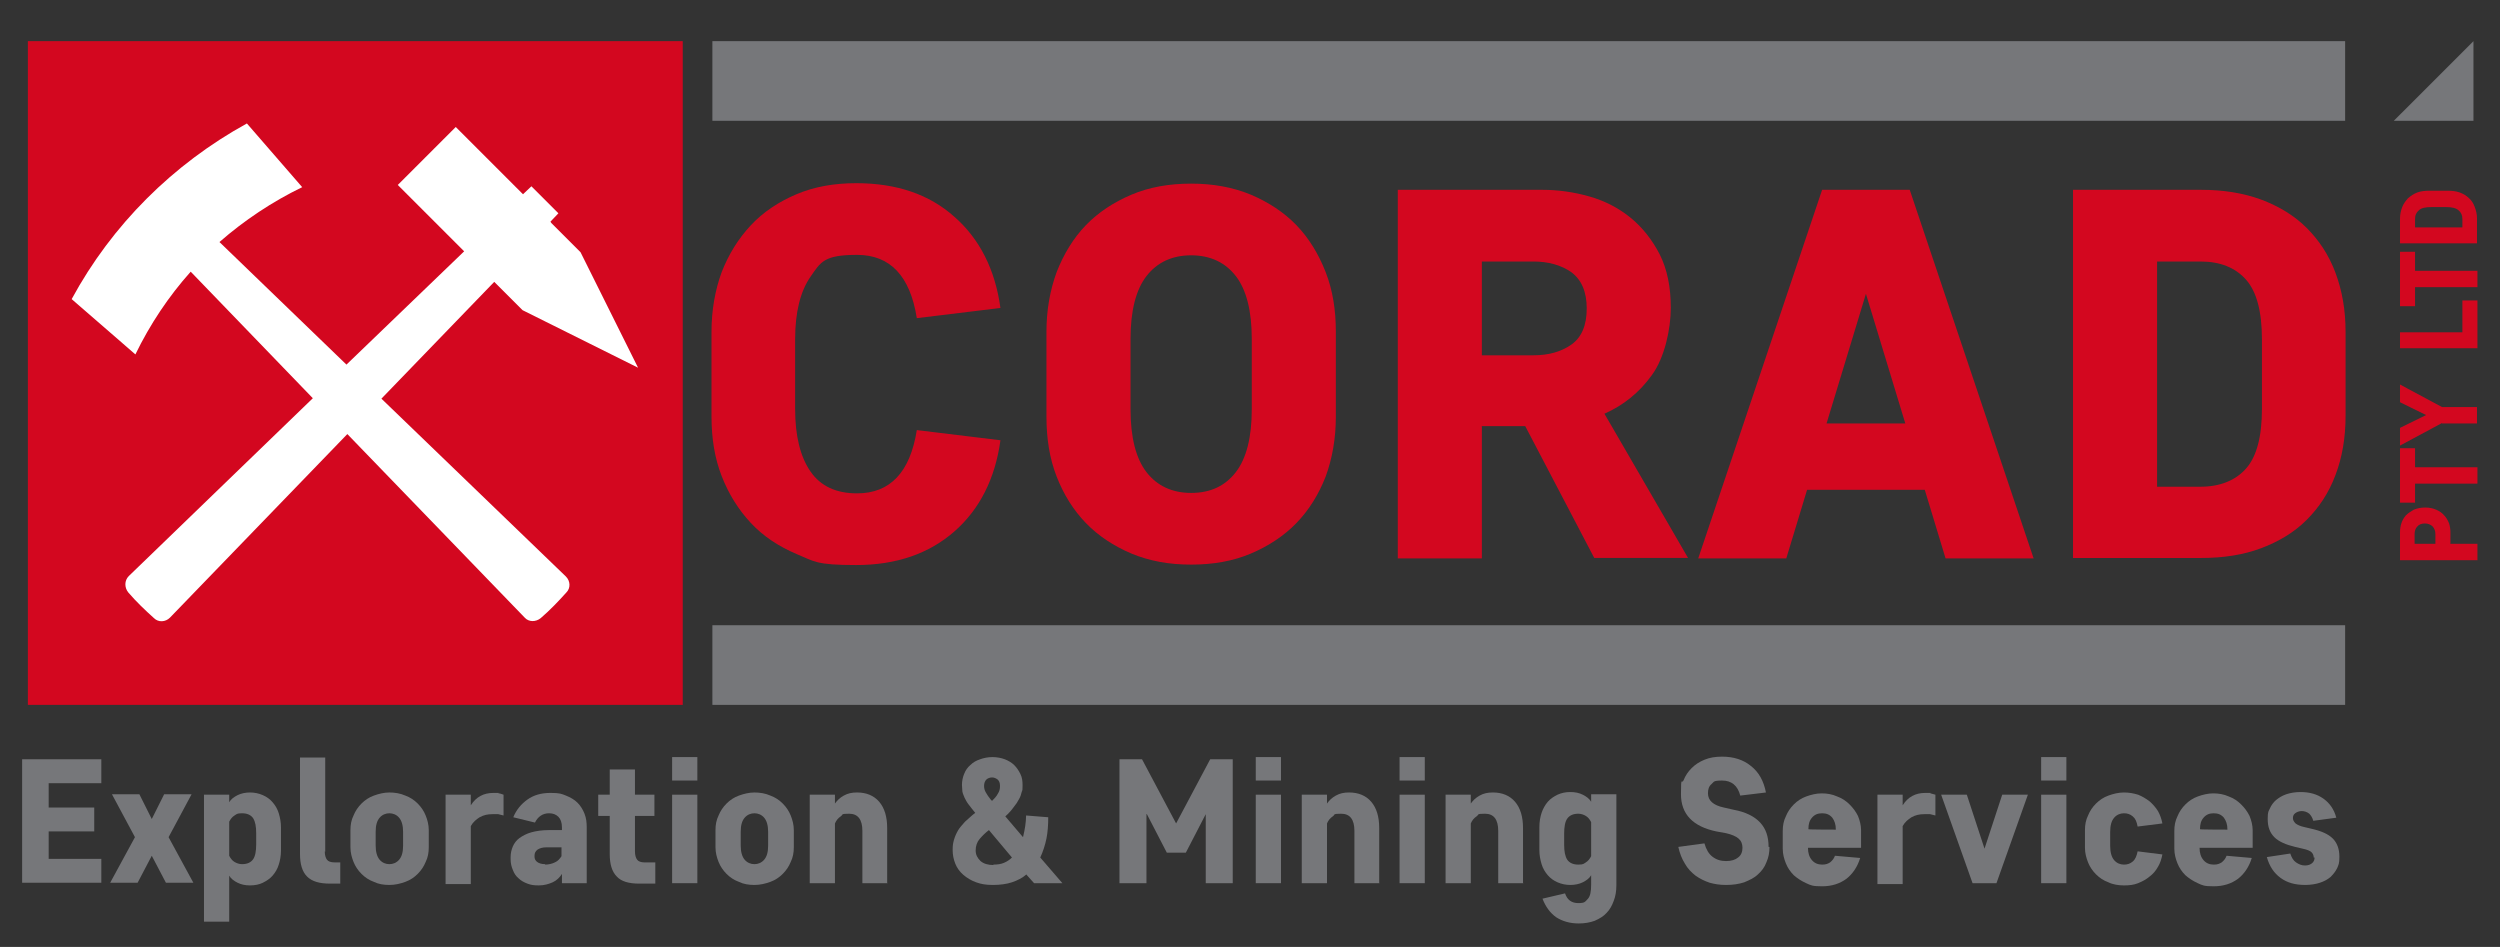 <?xml version="1.0" encoding="UTF-8"?>
<svg xmlns="http://www.w3.org/2000/svg" version="1.1" viewBox="0 0 565 214">
  <rect x="0" y="0" width="565" height="214" fill="#333333" stroke="none"/>
  <defs>
    <style>
      .cls-1 {
        fill: #76777a;
      }

      .cls-1, .cls-2, .cls-3 {
        stroke-width: 0px;
      }

      .cls-2 {
        fill: #d3071f;
      }

      .cls-3 {
        fill: #fff;
      }
    </style>
  </defs>
  <g id="Lines">
    <rect id="Bot_line" data-name="Bot line" class="cls-1" x="161" y="141.3" width="369" height="18"></rect>
    <rect id="Top_line" data-name="Top line" class="cls-1" x="161" y="9.3" width="369" height="18"></rect>
  </g>
  <g id="parts">
    <rect id="Red_box" data-name="Red box" class="cls-2" x="6.3" y="9.3" width="148" height="150"></rect>
    <polyline id="Sml_traingle" data-name="Sml traingle" class="cls-1" points="541 27.3 559 27.3 559 9.3"></polyline>
  </g>
  <g id="Text">
    <g>
      <path class="cls-1" d="M5,171.6h17.9v5.4h-11.9v5.5h10.3v5.4h-10.3v6.2h11.9v5.4H5v-28Z"></path>
      <path class="cls-1" d="M34.3,185.1l2.8-5.6h6.2l-5.2,9.7,5.6,10.3h-6.2l-3.2-6.1-3.2,6.1h-6.2l5.6-10.3-5.2-9.7h6.2l2.8,5.6Z"></path>
      <path class="cls-1" d="M51.8,179.6v1.7c.4-.7,1.1-1.2,1.9-1.6.8-.4,1.8-.6,2.8-.6s2,.2,2.9.6c.9.4,1.6.9,2.2,1.6.6.7,1.1,1.5,1.4,2.5.3,1,.5,2,.5,3.2v5.2c0,1.2-.2,2.3-.5,3.2-.3,1-.8,1.8-1.4,2.5-.6.7-1.4,1.2-2.2,1.6s-1.8.6-2.9.6-2-.2-2.8-.6c-.8-.4-1.5-.9-1.9-1.6v10.4h-5.7v-28.7h5.7ZM51.8,193.4c.3.6.7,1.1,1.2,1.4.5.3,1.1.5,1.7.5,1.2,0,2-.4,2.5-1.1.5-.7.7-1.9.7-3.4v-2.5c0-1.5-.2-2.6-.7-3.4-.5-.7-1.3-1.1-2.5-1.1s-1.2.2-1.7.5c-.5.3-.9.8-1.2,1.4v7.6Z"></path>
      <path class="cls-1" d="M73.4,192.4c0,.9.2,1.5.5,1.9.3.4.9.6,1.7.6h1.3v4.8h-2.3c-2.4,0-4.1-.5-5.2-1.6-1.1-1.1-1.6-2.8-1.6-5.1v-21.8h5.7v21.3Z"></path>
      <path class="cls-1" d="M79.2,187.6c0-1.2.2-2.3.7-3.3.4-1,1-1.9,1.8-2.7.8-.8,1.7-1.4,2.8-1.8,1.1-.4,2.3-.7,3.5-.7s2.5.2,3.6.7c1.1.4,2,1,2.8,1.8.8.8,1.4,1.7,1.8,2.7.4,1,.7,2.1.7,3.3v3.9c0,1.2-.2,2.3-.7,3.3-.4,1-1,1.9-1.8,2.7-.8.8-1.7,1.4-2.8,1.8-1.1.4-2.3.7-3.6.7s-2.5-.2-3.5-.7c-1.1-.4-2-1-2.8-1.8-.8-.8-1.4-1.7-1.8-2.7-.4-1-.7-2.1-.7-3.3v-3.9ZM84.9,191.1c0,1.4.3,2.5.9,3.2.6.7,1.4,1,2.2,1s1.6-.3,2.2-1c.6-.7.9-1.7.9-3.2v-3.1c0-1.4-.3-2.5-.9-3.2-.6-.7-1.4-1-2.2-1s-1.6.3-2.2,1c-.6.7-.9,1.7-.9,3.2v3.1Z"></path>
      <path class="cls-1" d="M100.7,179.6h5.7v2.4c1.2-1.9,2.9-2.8,5.1-2.8s.8,0,1.2.1c.4,0,.7.2,1.1.3v4.7c-.4-.1-.8-.2-1.2-.3-.4,0-.8,0-1.3,0-1.1,0-2,.2-2.9.7-.8.5-1.5,1.1-2,2v13.1h-5.7v-20Z"></path>
      <path class="cls-1" d="M115.4,193.7c0-.9.2-1.7.5-2.4.3-.7.8-1.4,1.5-1.9.7-.5,1.6-1,2.7-1.3,1.1-.3,2.4-.5,4-.5h2.9v-.6c0-1.1-.3-1.9-.8-2.4-.5-.5-1.2-.8-2.1-.8-1.4,0-2.5.7-3.2,2.1l-4.9-1.2c.7-1.7,1.8-3,3.2-4,1.4-1,3.1-1.5,5.2-1.5s2.5.2,3.5.6c1,.4,1.9.9,2.6,1.6.7.7,1.2,1.5,1.6,2.5s.5,2,.5,3.1v12.6h-5.6v-2.1c-.5.8-1.2,1.5-2.1,1.9-.9.4-1.9.7-3.1.7s-1.8-.1-2.6-.4c-.8-.3-1.5-.7-2-1.2-.6-.5-1-1.1-1.3-1.9-.3-.7-.5-1.5-.5-2.4v-.4ZM123.2,195.4c.8,0,1.6-.2,2.2-.5.7-.3,1.1-.8,1.5-1.4v-2h-3.5c-.8,0-1.4.2-1.9.5-.5.4-.7.8-.7,1.4v.2c0,.5.2.9.6,1.2.4.3,1,.5,1.8.5Z"></path>
      <path class="cls-1" d="M143.5,192.4c0,.9.2,1.5.5,1.9.3.4.9.6,1.6.6h2.5v4.8h-3.6c-2.4,0-4.1-.5-5.1-1.6-1.1-1.1-1.6-2.8-1.6-5.1v-8.6h-2.6v-4.8h2.6v-5.7h5.7v5.7h4.4v4.8h-4.4v8Z"></path>
      <path class="cls-1" d="M151.9,171.1h5.7v5.3h-5.7v-5.3ZM151.9,179.6h5.7v20h-5.7v-20Z"></path>
      <path class="cls-1" d="M161.7,187.6c0-1.2.2-2.3.7-3.3.4-1,1-1.9,1.8-2.7.8-.8,1.7-1.4,2.8-1.8,1.1-.4,2.3-.7,3.5-.7s2.5.2,3.6.7c1.1.4,2,1,2.8,1.8.8.8,1.4,1.7,1.8,2.7.4,1,.7,2.1.7,3.3v3.9c0,1.2-.2,2.3-.7,3.3-.4,1-1,1.9-1.8,2.7-.8.8-1.7,1.4-2.8,1.8-1.1.4-2.3.7-3.6.7s-2.5-.2-3.5-.7c-1.1-.4-2-1-2.8-1.8-.8-.8-1.4-1.7-1.8-2.7-.4-1-.7-2.1-.7-3.3v-3.9ZM167.4,191.1c0,1.4.3,2.5.9,3.2.6.7,1.4,1,2.2,1s1.6-.3,2.2-1c.6-.7.9-1.7.9-3.2v-3.1c0-1.4-.3-2.5-.9-3.2-.6-.7-1.4-1-2.2-1s-1.6.3-2.2,1c-.6.7-.9,1.7-.9,3.2v3.1Z"></path>
      <path class="cls-1" d="M200.6,199.6h-5.7v-11.8c0-2.6-1-3.9-3-3.9s-1.3.2-1.9.6c-.6.4-1,.9-1.3,1.6v13.5h-5.7v-20h5.7v2c.5-.7,1.1-1.3,2-1.8.9-.5,1.8-.7,3-.7,2.1,0,3.8.7,5,2.1,1.2,1.4,1.8,3.4,1.8,5.9v12.4Z"></path>
      <path class="cls-1" d="M232,197.6c-.9.8-2.1,1.4-3.3,1.8s-2.7.6-4.3.6-2.7-.2-3.8-.6c-1.1-.4-2.1-1-2.9-1.7-.8-.7-1.4-1.5-1.8-2.5-.4-1-.6-2-.6-3.1s.1-1.6.3-2.3c.2-.7.5-1.4.9-2.1.4-.7,1-1.3,1.6-2,.7-.6,1.4-1.3,2.3-2-.6-.7-1.1-1.4-1.5-1.9-.4-.5-.7-1.1-.9-1.5-.2-.5-.4-.9-.5-1.4,0-.5-.1-1-.1-1.5,0-.9.2-1.8.5-2.5.3-.8.8-1.5,1.4-2,.6-.6,1.3-1,2.2-1.3.8-.3,1.8-.5,2.8-.5s2,.2,2.8.5c.8.3,1.6.8,2.1,1.3.6.6,1,1.2,1.4,2s.5,1.6.5,2.6,0,1-.2,1.5c-.1.5-.3,1.1-.6,1.6-.3.6-.7,1.2-1.2,1.8-.5.7-1.1,1.4-1.9,2.1l4,4.7c.2-.9.4-1.7.5-2.5.1-.8.2-1.6.2-2.4l5,.4c0,1.7-.1,3.3-.4,4.8-.3,1.5-.8,3-1.4,4.3l5,5.8h-6.4l-1.7-1.9ZM224.5,195.4c.9,0,1.7-.1,2.4-.4.7-.3,1.3-.7,1.8-1.2l-5.2-6.2c-.8.6-1.4,1.2-2.1,2-.6.7-.9,1.6-.9,2.6s.4,1.7,1.1,2.4c.7.6,1.7.9,2.9.9ZM222.4,177.6c0,.5.1,1,.4,1.5.3.5.6,1,1.1,1.6l.3.3c.5-.5,1-1,1.3-1.6.4-.6.5-1.1.5-1.8s-.2-1.1-.5-1.4c-.4-.3-.8-.5-1.3-.5s-1,.2-1.3.5c-.3.3-.5.8-.5,1.4Z"></path>
      <path class="cls-1" d="M259.1,184v15.6h-6.1v-28h5.1l7.7,14.5,7.7-14.5h5.1v28h-6.1v-15.6l-4.5,8.7h-4.3l-4.5-8.7Z"></path>
      <path class="cls-1" d="M283.8,171.1h5.7v5.3h-5.7v-5.3ZM283.8,179.6h5.7v20h-5.7v-20Z"></path>
      <path class="cls-1" d="M311.8,199.6h-5.7v-11.8c0-2.6-1-3.9-3-3.9s-1.3.2-1.9.6c-.6.4-1,.9-1.3,1.6v13.5h-5.7v-20h5.7v2c.5-.7,1.1-1.3,2-1.8.9-.5,1.8-.7,3-.7,2.1,0,3.8.7,5,2.1,1.2,1.4,1.8,3.4,1.8,5.9v12.4Z"></path>
      <path class="cls-1" d="M316.3,171.1h5.7v5.3h-5.7v-5.3ZM316.3,179.6h5.7v20h-5.7v-20Z"></path>
      <path class="cls-1" d="M344.3,199.6h-5.7v-11.8c0-2.6-1-3.9-3-3.9s-1.3.2-1.9.6c-.6.4-1,.9-1.3,1.6v13.5h-5.7v-20h5.7v2c.5-.7,1.1-1.3,2-1.8.9-.5,1.8-.7,3-.7,2.1,0,3.8.7,5,2.1,1.2,1.4,1.8,3.4,1.8,5.9v12.4Z"></path>
      <path class="cls-1" d="M359.6,197.8c-.4.7-1.1,1.2-1.9,1.6-.8.4-1.8.6-2.8.6s-2-.2-2.9-.6c-.9-.4-1.6-.9-2.2-1.6-.6-.7-1.1-1.5-1.4-2.5s-.5-2-.5-3.2v-5.2c0-1.2.2-2.3.5-3.2s.8-1.8,1.4-2.5c.6-.7,1.4-1.2,2.2-1.6.9-.4,1.8-.6,2.9-.6s2,.2,2.8.6c.8.4,1.5.9,1.9,1.6v-1.7h5.7v20.6c0,1.3-.2,2.5-.6,3.5-.4,1.1-.9,2-1.6,2.7-.7.8-1.6,1.3-2.7,1.8-1.1.4-2.3.6-3.6.6-2,0-3.7-.5-5.1-1.4-1.4-1-2.4-2.4-3.1-4.2l5.1-1.2c.5,1.5,1.5,2.2,3,2.2s1.5-.3,2.1-.9.8-1.7.8-3.3v-2.2ZM359.6,185.8c-.3-.6-.7-1.1-1.2-1.4-.5-.3-1.1-.5-1.7-.5-1.2,0-2,.4-2.5,1.1-.5.7-.7,1.9-.7,3.4v2.5c0,1.5.2,2.6.7,3.4.5.7,1.3,1.1,2.5,1.1s1.2-.2,1.7-.5c.5-.3.9-.8,1.2-1.4v-7.6Z"></path>
      <path class="cls-1" d="M399.9,191.4c0,1.3-.2,2.4-.7,3.5-.4,1.1-1.1,2-1.9,2.7-.8.8-1.9,1.3-3.1,1.8-1.2.4-2.6.6-4.1.6s-2.6-.2-3.7-.5c-1.2-.4-2.2-.9-3.2-1.6-.9-.7-1.8-1.6-2.4-2.7-.7-1.1-1.2-2.4-1.5-3.8l5.9-.8c.4,1.4,1,2.4,1.8,3,.9.7,1.9,1,3.1,1s2.1-.3,2.7-.8c.7-.5,1-1.3,1-2.2s-.3-1.6-.9-2.1c-.6-.5-1.5-.9-2.8-1.2l-2.2-.4c-5.3-1.1-8-3.9-8-8.4s.2-2.1.6-3.2c.4-1,1-1.9,1.8-2.7s1.7-1.4,2.9-1.9c1.2-.5,2.5-.7,4-.7,2.6,0,4.8.7,6.5,2.1,1.8,1.4,2.9,3.4,3.4,6l-5.8.7c-.6-2.3-2-3.4-4.1-3.4s-1.8.3-2.4.8-.8,1.2-.8,2.1c0,1.6,1.2,2.7,3.6,3.2l2.2.5c2.7.5,4.7,1.5,6,2.9,1.3,1.4,1.9,3.2,1.9,5.5Z"></path>
      <path class="cls-1" d="M408.6,191.4v.2c0,1.2.3,2.1.9,2.8.6.7,1.4,1,2.3,1s1.3-.2,1.8-.5c.5-.4.9-.9,1.1-1.5l5.7.5c-.6,2-1.7,3.6-3.1,4.7-1.5,1.1-3.3,1.7-5.5,1.7s-2.5-.2-3.6-.7-2-1.1-2.8-1.8c-.8-.8-1.4-1.7-1.8-2.7-.4-1-.7-2.1-.7-3.3v-4c0-1.2.2-2.3.7-3.3.4-1,1-1.9,1.8-2.7s1.7-1.4,2.8-1.8c1.1-.4,2.3-.7,3.5-.7s2.4.2,3.5.7c1.1.4,2,1,2.8,1.8.8.8,1.4,1.6,1.9,2.6.4,1,.7,2.1.7,3.2v4h-12ZM414.9,187.5h0c0-1.2-.3-2-.8-2.7-.6-.7-1.3-1-2.3-1s-1.7.3-2.3,1-.8,1.5-.8,2.6h0c0,.1,6.3.1,6.3.1Z"></path>
      <path class="cls-1" d="M424.3,179.6h5.7v2.4c1.2-1.9,2.9-2.8,5.1-2.8s.8,0,1.2.1.8.2,1.1.3v4.7c-.4-.1-.8-.2-1.2-.3-.4,0-.8,0-1.3,0-1.1,0-2,.2-2.9.7-.8.5-1.5,1.1-2,2v13.1h-5.7v-20Z"></path>
      <path class="cls-1" d="M445.8,199.6l-7.1-20h5.8l4,12.2,4-12.2h5.8l-7.1,20h-5.6Z"></path>
      <path class="cls-1" d="M461.3,171.1h5.7v5.3h-5.7v-5.3ZM461.3,179.6h5.7v20h-5.7v-20Z"></path>
      <path class="cls-1" d="M471.2,187.6c0-1.2.2-2.3.7-3.3.4-1,1-1.9,1.8-2.7.8-.8,1.7-1.4,2.8-1.8,1.1-.4,2.3-.7,3.5-.7s2.2.2,3.2.5c1,.4,1.8.9,2.6,1.5.7.6,1.4,1.4,1.9,2.2.5.9.8,1.8,1,2.8l-5.6.7c-.2-1.1-.5-1.8-1.1-2.3-.6-.5-1.2-.7-2-.7s-1.6.3-2.2,1c-.6.7-.9,1.7-.9,3.2v3.2c0,1.4.3,2.5.9,3.2.6.7,1.4,1,2.2,1s1.4-.2,2-.7c.6-.5.9-1.3,1.1-2.3l5.6.7c-.2,1-.5,2-1,2.8-.5.9-1.1,1.6-1.9,2.2-.7.6-1.6,1.1-2.6,1.5-1,.4-2,.5-3.2.5s-2.5-.2-3.5-.7c-1.1-.4-2-1-2.8-1.8-.8-.8-1.4-1.7-1.8-2.7-.4-1-.7-2.1-.7-3.3v-4Z"></path>
      <path class="cls-1" d="M497.1,191.4v.2c0,1.2.3,2.1.9,2.8.6.7,1.4,1,2.3,1s1.3-.2,1.8-.5c.5-.4.9-.9,1.1-1.5l5.7.5c-.6,2-1.7,3.6-3.1,4.7-1.5,1.1-3.3,1.7-5.5,1.7s-2.5-.2-3.6-.7-2-1.1-2.8-1.8c-.8-.8-1.4-1.7-1.8-2.7-.4-1-.7-2.1-.7-3.3v-4c0-1.2.2-2.3.7-3.3.4-1,1-1.9,1.8-2.7s1.7-1.4,2.8-1.8c1.1-.4,2.3-.7,3.5-.7s2.4.2,3.5.7c1.1.4,2,1,2.8,1.8.8.8,1.4,1.6,1.9,2.6.4,1,.7,2.1.7,3.2v4h-12ZM503.4,187.5h0c0-1.2-.3-2-.8-2.7-.6-.7-1.3-1-2.3-1s-1.7.3-2.3,1-.8,1.5-.8,2.6h0c0,.1,6.3.1,6.3.1Z"></path>
      <path class="cls-1" d="M522.9,193.8c0-.5-.2-.9-.5-1.2-.3-.3-1-.6-2-.8l-1.7-.4c-2.1-.5-3.7-1.2-4.7-2.2-1-1-1.5-2.3-1.5-4.1s.2-1.7.5-2.4c.3-.7.8-1.4,1.4-1.9.6-.5,1.4-1,2.3-1.3s2-.5,3.2-.5c2.1,0,3.8.5,5.2,1.5,1.4,1,2.4,2.4,2.9,4.3l-5.2.7c-.2-.7-.5-1.2-.9-1.6-.5-.4-1.1-.6-1.7-.6s-1.1.2-1.5.5c-.4.3-.5.7-.5,1.1s.2.8.6,1.2c.4.3,1,.6,1.9.8l1.7.4c2.2.5,3.8,1.2,4.8,2.2,1,1,1.5,2.4,1.5,4.1s-.2,1.8-.5,2.6c-.4.8-.9,1.4-1.5,2-.7.6-1.5,1-2.4,1.3s-2.1.5-3.3.5c-2.3,0-4.1-.5-5.6-1.6-1.5-1.1-2.5-2.6-3.1-4.7l5.3-.8c.3.9.7,1.6,1.3,2,.6.4,1.2.7,2,.7s1.2-.2,1.6-.5c.4-.3.6-.8.6-1.3Z"></path>
    </g>
    <g>
      <path class="cls-2" d="M160.8,75c0-4.9.8-9.4,2.3-13.5,1.6-4.1,3.8-7.6,6.6-10.6,2.8-3,6.3-5.3,10.3-7,4-1.7,8.5-2.5,13.5-2.5,9.1,0,16.5,2.5,22.2,7.6,5.7,5,9.2,11.9,10.4,20.6l-18.9,2.3c-1.5-9.5-6-14.3-13.5-14.3s-8.2,1.6-10.5,4.9c-2.3,3.3-3.5,8-3.5,14.2v15.7c0,6.2,1.2,10.9,3.5,14.2,2.3,3.3,5.8,4.9,10.5,4.9,7.5,0,12-4.8,13.5-14.3l18.9,2.3c-1.2,8.7-4.7,15.6-10.4,20.6-5.7,5-13.1,7.6-22.2,7.6s-9.4-.8-13.5-2.5c-4-1.7-7.5-4-10.3-7-2.8-3-5-6.5-6.6-10.6-1.6-4.1-2.3-8.6-2.3-13.5v-19Z"></path>
      <path class="cls-2" d="M269.2,41.5c4.9,0,9.4.8,13.5,2.5,4,1.7,7.5,4,10.3,6.9,2.8,2.9,5,6.5,6.6,10.6,1.6,4.1,2.3,8.6,2.3,13.4v19.3c0,4.9-.8,9.4-2.3,13.5-1.6,4.1-3.8,7.6-6.6,10.5-2.8,2.9-6.3,5.2-10.3,6.9-4,1.7-8.5,2.5-13.5,2.5s-9.4-.8-13.5-2.5c-4-1.7-7.5-4-10.3-6.9-2.8-2.9-5-6.4-6.6-10.5-1.6-4.1-2.3-8.6-2.3-13.5v-19.3c0-4.8.8-9.3,2.3-13.4,1.6-4.1,3.8-7.7,6.6-10.6,2.8-2.9,6.3-5.2,10.3-6.9,4-1.7,8.5-2.5,13.5-2.5ZM269.2,111.4c4.4,0,7.7-1.6,10.1-4.7,2.4-3.1,3.6-7.9,3.6-14.2v-15.9c0-6.3-1.2-11.1-3.6-14.2-2.4-3.1-5.8-4.7-10.1-4.7s-7.7,1.6-10.1,4.7c-2.4,3.1-3.6,7.9-3.6,14.2v15.9c0,6.3,1.2,11.1,3.6,14.2,2.4,3.1,5.8,4.7,10.1,4.7Z"></path>
      <path class="cls-2" d="M334.9,96.4v29.8h-19V42.9h32.7c3.5,0,7.1.5,10.6,1.5,3.5,1,6.6,2.6,9.3,4.8,2.7,2.2,4.9,5,6.6,8.3,1.7,3.4,2.5,7.4,2.5,12.1s-1.4,11.3-4.3,15.2c-2.8,3.9-6.4,6.8-10.7,8.7l18.9,32.6h-21.2l-15.6-29.8h-9.9ZM358.6,69.7c0-3.8-1.2-6.5-3.5-8.2-2.3-1.6-5.2-2.4-8.6-2.4h-11.6v21.2h11.6c3.5,0,6.3-.8,8.6-2.4,2.3-1.6,3.5-4.3,3.5-8.2Z"></path>
      <path class="cls-2" d="M408.4,110.7l-4.7,15.5h-19.9l28-83.3h19.8l28,83.3h-19.9l-4.7-15.5h-26.7ZM430.6,95.7l-8.9-29.3-8.9,29.3h17.8Z"></path>
      <path class="cls-2" d="M468.5,42.9h29c4.9,0,9.4.7,13.5,2.2,4,1.5,7.5,3.6,10.3,6.4,2.8,2.8,5,6.1,6.5,10.1,1.5,4,2.3,8.4,2.3,13.4v19c0,5-.8,9.5-2.3,13.4-1.5,4-3.7,7.3-6.5,10.1-2.8,2.8-6.3,4.9-10.3,6.4-4,1.5-8.5,2.2-13.5,2.2h-29V42.9ZM511.2,76.7c0-6.3-1.2-10.8-3.6-13.5-2.4-2.7-5.8-4.1-10.3-4.1h-9.8v50.9h9.8c4.4,0,7.9-1.4,10.3-4.1,2.4-2.7,3.6-7.2,3.6-13.5v-15.7Z"></path>
    </g>
    <g>
      <path class="cls-2" d="M553.9,122.9h6v3.7h-17.5v-6.3c0-.7.1-1.4.3-2,.2-.7.6-1.3,1-1.8.5-.5,1.1-.9,1.8-1.3.7-.3,1.6-.5,2.6-.5s1.8.2,2.5.5c.7.3,1.3.7,1.8,1.3.5.5.8,1.1,1.1,1.8.2.7.3,1.3.3,2v2.7ZM548.1,118.3c-.8,0-1.4.2-1.8.7-.4.4-.6,1-.6,1.7v2.2h4.7v-2.2c0-.7-.2-1.2-.6-1.7-.4-.4-1-.7-1.8-.7Z"></path>
      <path class="cls-2" d="M542.4,113.5v-12.2h3.4v4.3h14.1v3.7h-14.1v4.3h-3.4Z"></path>
      <path class="cls-2" d="M551.9,95.6l-9.5,5.1v-4l5.9-2.9-5.9-2.9v-4l9.5,5.1h7.9v3.7h-7.9Z"></path>
      <path class="cls-2" d="M542.4,78.8v-3.7h14.1v-7.2h3.4v10.8h-17.5Z"></path>
      <path class="cls-2" d="M542.4,69.1v-12.2h3.4v4.3h14.1v3.7h-14.1v4.3h-3.4Z"></path>
      <path class="cls-2" d="M542.4,55v-5.6c0-1,.2-1.8.5-2.6.3-.8.8-1.4,1.3-2,.6-.5,1.3-1,2.1-1.3.8-.3,1.8-.4,2.8-.4h4c1,0,2,.1,2.8.4.8.3,1.5.7,2.1,1.3.6.5,1,1.2,1.3,2,.3.8.5,1.6.5,2.6v5.6h-17.5ZM549.5,46.8c-1.3,0-2.3.2-2.8.7-.6.5-.9,1.1-.9,2v1.9h10.7v-1.9c0-.9-.3-1.5-.9-2-.6-.5-1.5-.7-2.8-.7h-3.3Z"></path>
    </g>
  </g>
  <g id="Hammer_and_pick_icon" data-name="Hammer and pick icon">
    <path id="Hammer_and_pick_icon-2" data-name="Hammer and pick icon" class="cls-3" d="M124.6,50.4l6.6,6.6,13,26.1-26.1-13-6.4-6.4-25.5,26.4,41.7,40.2c1,1,1.1,2.6.1,3.6-1.8,2-3.7,4-5.8,5.8-1.1.9-2.7.9-3.6-.1l-40.1-41.5-40.1,41.5c-1,1-2.6,1.1-3.6.1-2-1.8-4-3.7-5.8-5.8-.9-1.1-.9-2.7.1-3.7l41.6-40.2-27.6-28.6c-5,5.6-9.2,11.9-12.5,18.7l-14.4-12.5c9.1-16.8,22.9-30.5,39.6-39.7l12.5,14.4c-6.8,3.3-13.1,7.5-18.7,12.4l28.7,27.7,26.6-25.6-15-15,13.1-13.1,15.2,15.2,1.9-1.8,6.1,6.1-1.8,1.9Z"></path>
  </g>
</svg>

